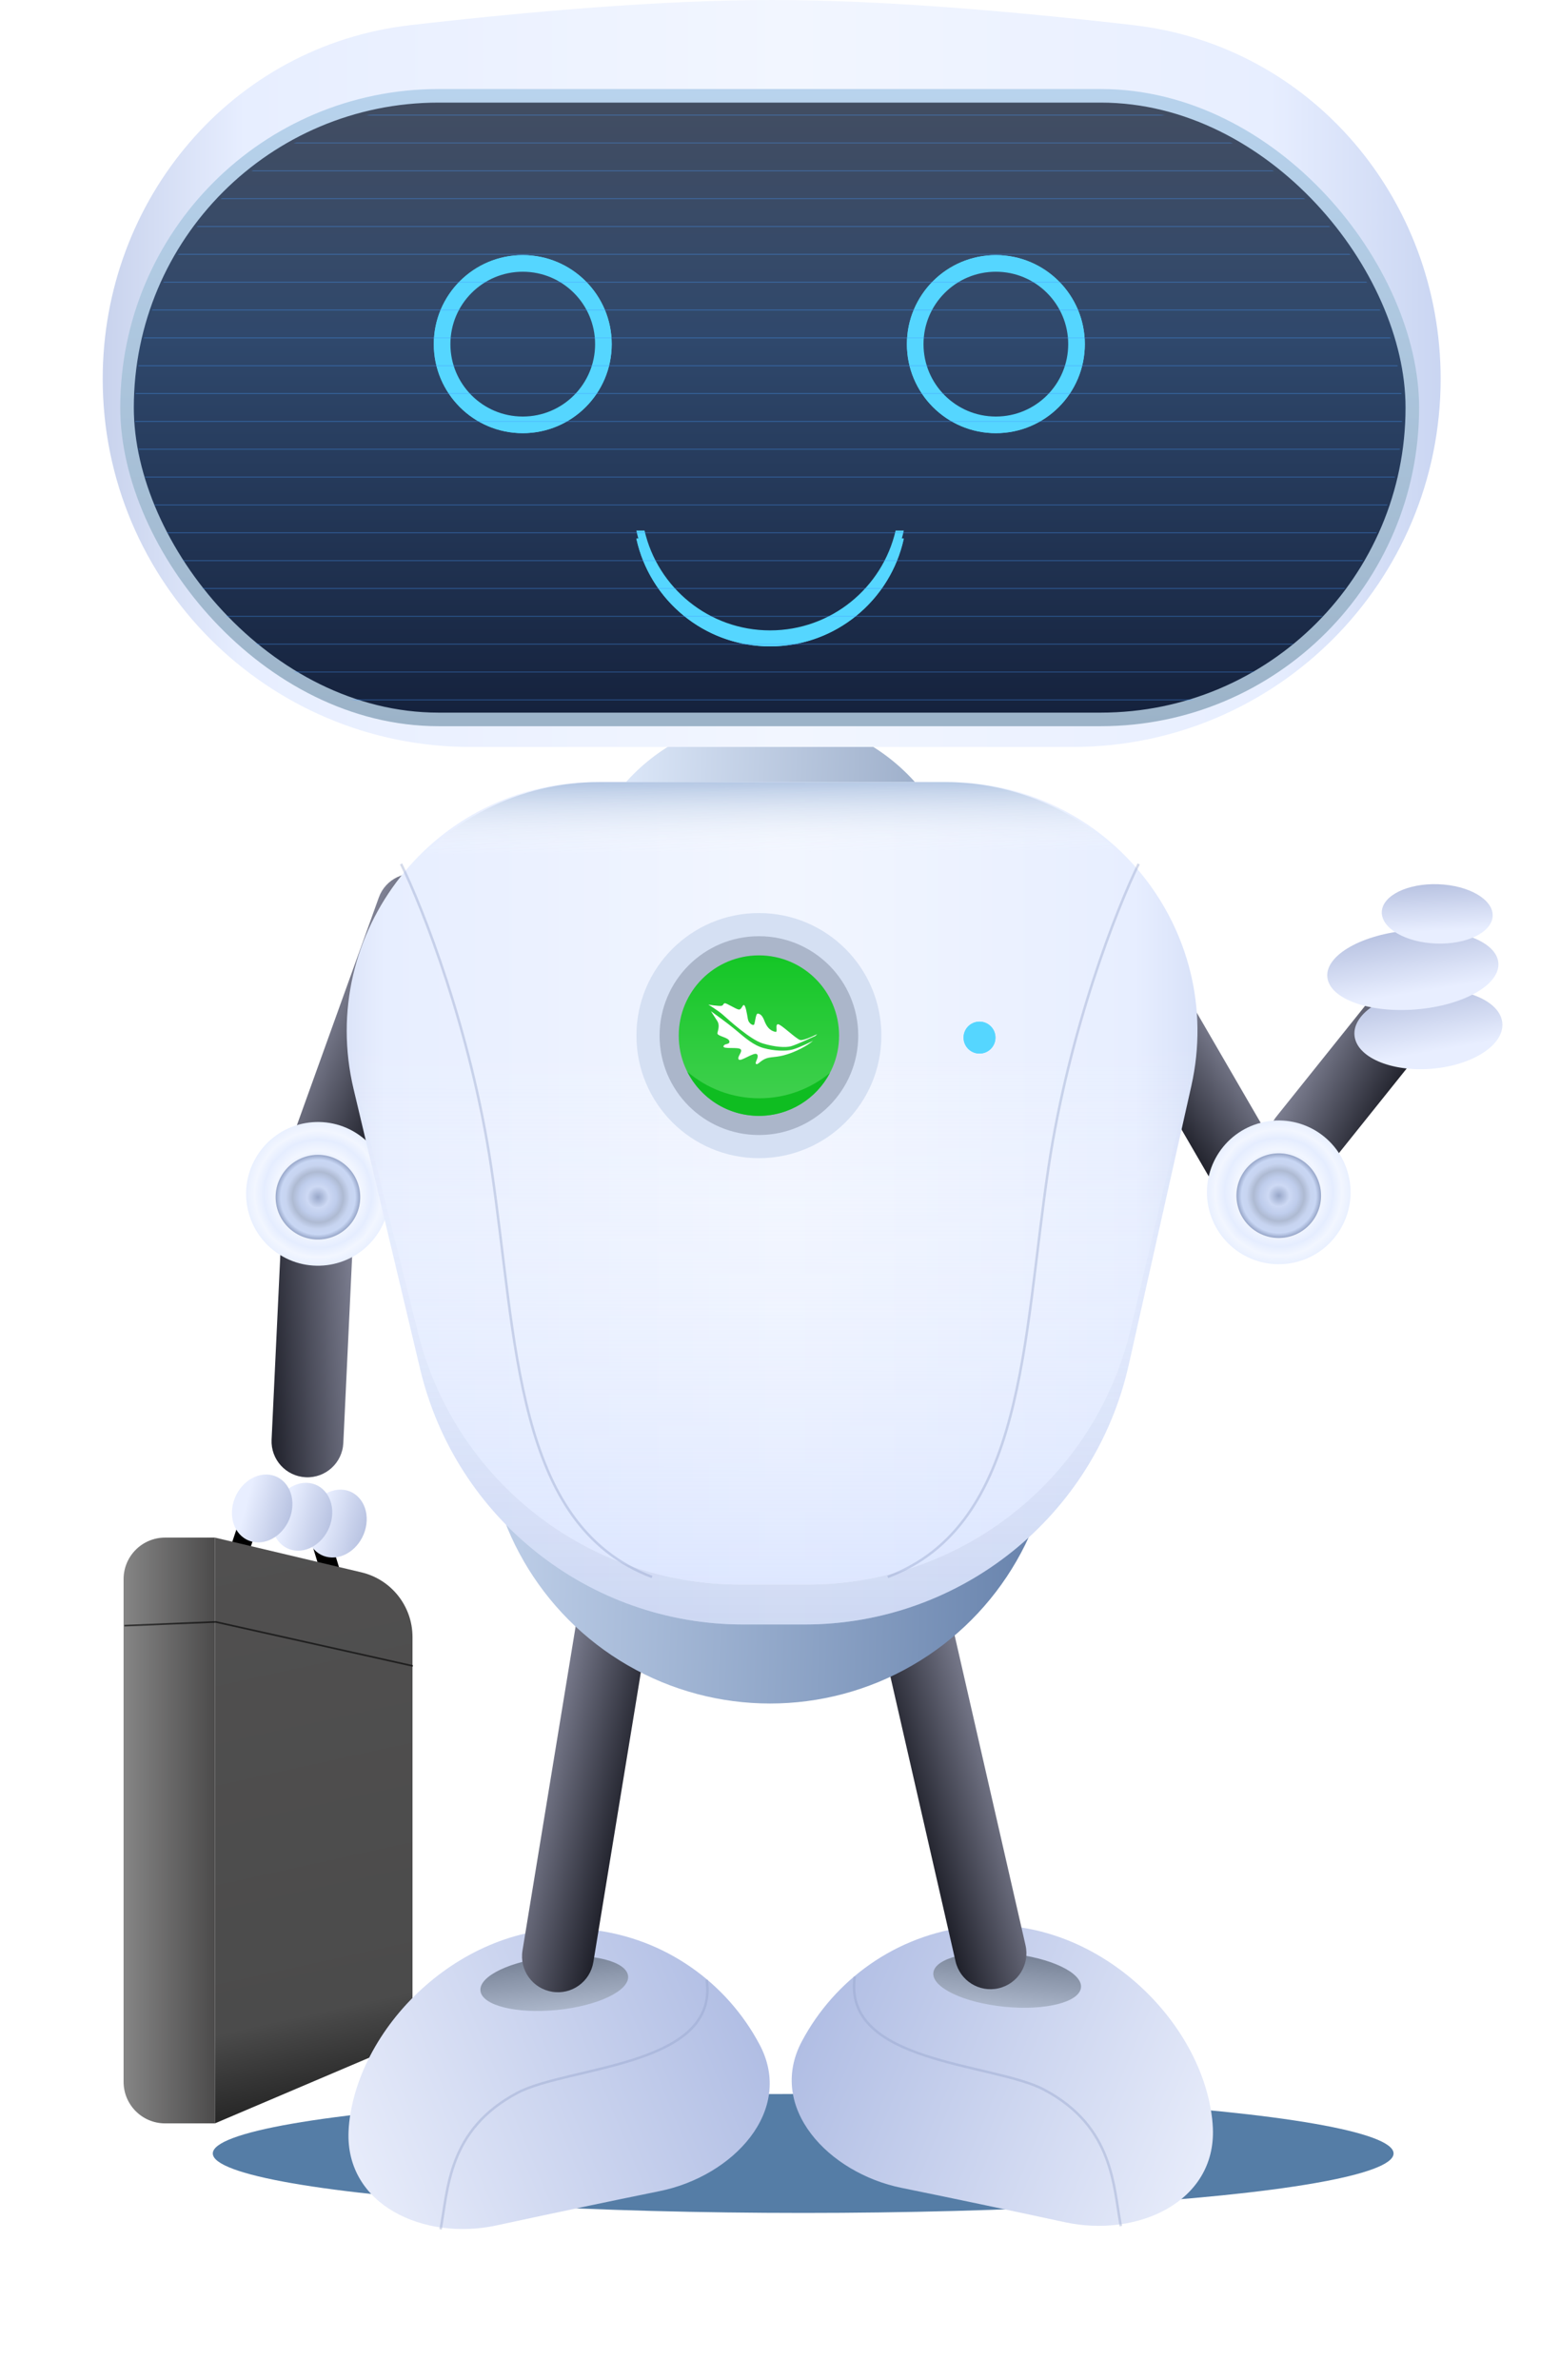 <svg width="1879" height="2864" viewBox="0 0 1879 2864" fill="none" xmlns="http://www.w3.org/2000/svg">
<g filter="url(#filter0_f_1_6)">
<ellipse cx="967.425" cy="2591.7" rx="711.108" ry="71.591" fill="#557DA6"/>
</g>
<path d="M282.354 1884L303.854 1820L381.854 1839L402.854 1907.5" stroke="black" stroke-width="23"/>
<path d="M198.854 1850.5H258.854V2555.5H198.854C171.24 2555.5 148.854 2533.12 148.854 2505.5V1900.5C148.854 1872.89 171.24 1850.5 198.854 1850.5Z" fill="url(#paint0_linear_1_6)"/>
<path d="M258.854 1850.5L435.302 1892.32C471.379 1900.87 496.854 1933.09 496.854 1970.16V2401.37C496.854 2433.45 477.689 2462.43 448.167 2474.98L258.854 2555.5V1850.5Z" fill="url(#paint1_linear_1_6)"/>
<path d="M149.854 1956.5L259.854 1952L497.354 2005" stroke="black" stroke-opacity="0.61" stroke-width="2"/>
<path fill-rule="evenodd" clip-rule="evenodd" d="M369.882 1447.74C347.412 1439.65 335.755 1414.88 343.846 1392.41L456.301 1080.08C464.391 1057.61 489.166 1045.96 511.636 1054.05C534.106 1062.14 545.763 1086.91 537.673 1109.38L425.218 1421.7C417.127 1444.17 392.353 1455.83 369.882 1447.74Z" fill="url(#paint2_linear_1_6)"/>
<path fill-rule="evenodd" clip-rule="evenodd" d="M368.282 1777.89C392.138 1779.02 412.392 1760.6 413.521 1736.74L426.039 1472.29C427.168 1448.43 408.745 1428.18 384.889 1427.05C361.033 1425.92 340.779 1444.34 339.65 1468.2L327.132 1732.65C326.003 1756.51 344.426 1776.76 368.282 1777.89Z" fill="url(#paint3_linear_1_6)"/>
<circle cx="382.935" cy="1436.82" r="86.486" transform="rotate(-54.881 382.935 1436.82)" fill="url(#paint4_angular_1_6)"/>
<g filter="url(#filter1_i_1_6)">
<circle cx="382.935" cy="1436.82" r="50.931" transform="rotate(-54.881 382.935 1436.82)" fill="url(#paint5_angular_1_6)"/>
</g>
<ellipse cx="36.031" cy="41.215" rx="36.031" ry="41.215" transform="matrix(-1 -0.02 0.131 -0.991 435.9 1875.19)" fill="url(#paint6_linear_1_6)"/>
<ellipse cx="36.031" cy="41.215" rx="36.031" ry="41.215" transform="matrix(-1 -0.02 0.131 -0.991 394.423 1867)" fill="url(#paint7_linear_1_6)"/>
<ellipse cx="36.031" cy="41.215" rx="36.031" ry="41.215" transform="matrix(-1 -0.02 0.131 -0.991 346.423 1857)" fill="url(#paint8_linear_1_6)"/>
<path d="M1460.89 2561.38C1464.61 2650.22 1369.77 2693.24 1282.86 2674.49C1214.62 2659.77 1147.33 2645.58 1086.16 2633.18C997.816 2615.28 923.507 2536.4 965.804 2456.8C1005.1 2382.85 1078.92 2328.85 1168.41 2318.57C1312.87 2301.97 1445.76 2425.8 1460.03 2550.1C1460.44 2553.6 1460.72 2557.38 1460.89 2561.38Z" fill="url(#paint9_linear_1_6)"/>
<path opacity="0.4" d="M1350.05 2679.15C1340.92 2631.74 1341.88 2559.51 1257.32 2514.83C1196.33 2482.6 1014.19 2483.6 1029.57 2378.85" stroke="#93A2CA" stroke-width="3"/>
<ellipse cx="89.369" cy="32.192" rx="89.369" ry="32.192" transform="matrix(-0.995 -0.099 -0.099 0.995 1305.22 2359.96)" fill="url(#paint10_linear_1_6)"/>
<path d="M419.829 2565.23C416.106 2654.06 510.948 2697.08 597.862 2678.33C666.098 2663.61 733.394 2649.42 794.556 2637.03C882.903 2619.12 957.213 2540.25 914.916 2460.64C875.624 2386.7 801.797 2332.69 712.314 2322.41C567.846 2305.82 434.963 2429.64 420.685 2553.95C420.282 2557.45 419.997 2561.22 419.829 2565.23Z" fill="url(#paint11_linear_1_6)"/>
<path opacity="0.4" d="M530.67 2682.99C539.8 2635.59 538.839 2563.35 623.403 2518.67C684.393 2486.44 866.525 2487.44 851.15 2382.69" stroke="#93A2CA" stroke-width="3"/>
<ellipse cx="667.607" cy="2387.02" rx="89.369" ry="32.192" transform="rotate(-5.664 667.607 2387.02)" fill="url(#paint12_linear_1_6)"/>
<path fill-rule="evenodd" clip-rule="evenodd" d="M1202.72 2392.93C1226 2387.6 1240.55 2364.41 1235.23 2341.13L1099.41 1747.88C1094.08 1724.6 1070.88 1710.04 1047.6 1715.37C1024.32 1720.7 1009.77 1743.9 1015.1 1767.18L1150.92 2360.43C1156.25 2383.71 1179.44 2398.26 1202.72 2392.93Z" fill="url(#paint13_linear_1_6)"/>
<path fill-rule="evenodd" clip-rule="evenodd" d="M665 2397.11C641.433 2393.24 625.463 2371 629.331 2347.43L727.89 1746.87C731.758 1723.3 753.998 1707.33 777.566 1711.2C801.133 1715.06 817.102 1737.3 813.235 1760.87L714.675 2361.44C710.808 2385.01 688.567 2400.98 665 2397.11Z" fill="url(#paint14_linear_1_6)"/>
<path fill-rule="evenodd" clip-rule="evenodd" d="M1525.38 1449.32C1546.03 1437.32 1553.05 1410.86 1541.06 1390.21L1374.36 1103.15C1362.37 1082.49 1335.9 1075.47 1315.25 1087.47C1294.59 1099.46 1287.57 1125.92 1299.57 1146.58L1466.27 1433.64C1478.26 1454.29 1504.72 1461.31 1525.38 1449.32Z" fill="url(#paint15_linear_1_6)"/>
<circle cx="927.545" cy="1707.62" r="342.581" fill="url(#paint16_linear_1_6)"/>
<circle cx="928.026" cy="1096.94" r="233.513" fill="url(#paint17_linear_1_6)"/>
<path d="M425.892 1310.7C381.046 1122.2 523.985 941.261 717.746 941.261H1142.22C1334.43 941.261 1477.06 1119.48 1434.93 1307.02L1359.51 1642.74C1318.49 1825.33 1156.37 1955.07 969.235 1955.07H895.198C709.948 1955.07 548.936 1827.87 506.059 1647.65L425.892 1310.7Z" fill="url(#paint18_linear_1_6)"/>
<path d="M425.892 1310.7C381.046 1122.2 523.985 941.261 717.746 941.261H1142.22C1334.43 941.261 1477.06 1119.48 1434.93 1307.02L1359.51 1642.74C1318.49 1825.33 1156.37 1955.07 969.235 1955.07H895.198C709.948 1955.07 548.936 1827.87 506.059 1647.65L425.892 1310.7Z" fill="url(#paint19_linear_1_6)"/>
<path d="M431.079 1313.95C383.794 1124.63 526.996 941.261 722.138 941.261H1138.12C1331.63 941.261 1474.53 1121.77 1430.11 1310.12L1362.02 1598.83C1319.44 1779.43 1158.25 1907.02 972.702 1907.02H891.584C708.002 1907.02 547.988 1782.06 503.505 1603.95L431.079 1313.95Z" fill="url(#paint20_linear_1_6)"/>
<path d="M431.079 1313.95C383.794 1124.63 526.996 941.261 722.138 941.261H1138.12C1331.63 941.261 1474.53 1121.77 1430.11 1310.12L1362.02 1598.83C1319.44 1779.43 1158.25 1907.02 972.702 1907.02H891.584C708.002 1907.02 547.988 1782.06 503.505 1603.95L431.079 1313.95Z" fill="url(#paint21_linear_1_6)"/>
<path d="M431.079 1313.95C383.794 1124.63 526.996 941.261 722.138 941.261H1138.12C1331.63 941.261 1474.53 1121.77 1430.11 1310.12L1362.02 1598.83C1319.44 1779.43 1158.25 1907.02 972.702 1907.02H891.584C708.002 1907.02 547.988 1782.06 503.505 1603.95L431.079 1313.95Z" fill="url(#paint22_linear_1_6)"/>
<g filter="url(#filter2_f_1_6)">
<circle cx="1179.8" cy="1248.77" r="19.219" fill="#55D6FF"/>
</g>
<circle cx="1179.8" cy="1248.77" r="19.219" fill="#55D6FF"/>
<circle cx="914.092" cy="1246.37" r="147.507" fill="#D5E0F3"/>
<circle cx="914.092" cy="1246.37" r="119.639" fill="#ABB6CA"/>
<g filter="url(#filter3_d_1_6)">
<circle cx="914.092" cy="1246.37" r="96.576" fill="url(#paint23_linear_1_6)"/>
</g>
<path d="M999.649 1291.21C976.543 1310.32 946.899 1321.8 914.572 1321.8C881.45 1321.8 851.143 1309.74 827.801 1289.78C843.698 1321.31 876.369 1342.94 914.092 1342.94C951.244 1342.94 983.496 1321.96 999.649 1291.21Z" fill="#0FBD21"/>
<g filter="url(#filter4_d_1_6)">
<path d="M984.307 1245.57C984.307 1245.57 968.804 1253.59 963.993 1252.69C959.182 1251.8 940.613 1233.28 936.94 1233.69C933.266 1234.1 937.265 1243.61 934.058 1242.89C926.716 1241.41 923.122 1235.89 920.618 1229.35C918.115 1222.8 915.399 1221.08 912.693 1220.91C909.988 1220.75 909.577 1233.27 908.043 1234.34C906.509 1235.41 901.672 1232.48 900.809 1227.49C899.565 1220.28 898.084 1211.17 896.124 1210.63C894.164 1210.1 893.253 1216.34 889.868 1215.99C886.482 1215.63 875.109 1208.06 872.97 1208.42C870.832 1208.78 871.693 1211 868.842 1211.53C865.991 1212.07 853.161 1210.11 853.161 1210.11C853.161 1210.11 864.387 1216.7 870.623 1222.22C876.86 1227.75 903.766 1252.34 918.734 1256.79C933.702 1261.25 946.175 1261.96 952.768 1260.18C959.361 1258.4 982.169 1247.71 982.169 1247.71L984.307 1245.57Z" fill="white"/>
</g>
<g filter="url(#filter5_d_1_6)">
<path d="M979.228 1253.67C979.228 1253.67 970.611 1261.32 954.193 1267.75C937.774 1274.18 930.581 1272.37 923.527 1274.58C916.472 1276.79 912.66 1283.08 910.693 1281.49C908.585 1279.78 915.065 1272.73 911.673 1269.73C908.282 1266.72 891.843 1279.38 889.704 1275.99C887.566 1272.61 895.035 1266.68 892.005 1263.74C888.976 1260.8 870.445 1264.01 871.425 1260.18C872.405 1256.35 879.569 1258.67 878.463 1253.94C877.357 1249.22 863.133 1248.14 864.125 1244.16C865.118 1240.18 866.917 1234.62 864.113 1230.08C861.309 1225.55 856.199 1217.97 856.279 1217.95C856.279 1217.95 875.434 1231.58 886.66 1241.02C897.885 1250.47 907.864 1259.2 920.159 1262.49C932.454 1265.79 946.263 1266.41 954.727 1264.1C963.191 1261.78 979.228 1253.67 979.228 1253.67H979.228Z" fill="white"/>
</g>
<path opacity="0.4" d="M483.103 1039.76C508.888 1092.13 566.706 1238.49 591.691 1404.92C622.922 1612.97 619.558 1834.95 785.324 1897.89" stroke="#93A2CA" stroke-width="3"/>
<path opacity="0.4" d="M1371.51 1039.76C1345.72 1092.13 1287.9 1238.49 1262.92 1404.92C1231.69 1612.97 1235.05 1834.95 1069.29 1897.89" stroke="#93A2CA" stroke-width="3"/>
<path d="M123.705 456.008C123.705 240.088 279.349 55.014 493.851 30.317C636.177 13.931 796.42 0.004 929.948 0.004C1063.31 0.004 1223.16 13.896 1365.16 30.256C1579.64 54.966 1735.23 240.042 1735.23 455.94C1735.23 700.624 1536.87 898.979 1292.19 898.979H566.677C322.031 898.979 123.705 700.654 123.705 456.008Z" fill="url(#paint24_linear_1_6)"/>
<rect x="144.846" y="107.151" width="1564.44" height="766.844" rx="383.422" fill="url(#paint25_linear_1_6)"/>
<rect x="161.182" y="123.487" width="1531.77" height="734.171" rx="367.086" fill="url(#paint26_linear_1_6)"/>
<g filter="url(#filter6_f_1_6)">
<circle cx="629.649" cy="414.176" r="99.647" stroke="#55D6FF" stroke-width="15"/>
</g>
<g filter="url(#filter7_f_1_6)">
<circle cx="1199.5" cy="414.176" r="99.647" stroke="#55D6FF" stroke-width="15"/>
</g>
<circle cx="629.649" cy="414.176" r="97.147" stroke="#55D6FF" stroke-width="20"/>
<circle cx="1199.5" cy="414.176" r="97.147" stroke="#55D6FF" stroke-width="20"/>
<path d="M768.871 648.169C767.982 645.003 767.184 641.799 766.482 638.559H776.331C792.23 707.377 853.897 758.679 927.546 758.679C1001.19 758.679 1062.86 707.377 1078.76 638.559H1088.61C1087.91 641.799 1087.11 645.003 1086.22 648.169H1088.61C1088.45 648.892 1088.29 649.613 1088.13 650.332C1087.17 654.478 1086.05 658.564 1084.79 662.583C1063.77 729.421 1001.32 777.898 927.546 777.898C853.77 777.898 791.317 729.421 770.301 662.583C769.038 658.564 767.924 654.478 766.966 650.332C766.8 649.613 766.639 648.892 766.482 648.169H768.871Z" fill="#55D6FF"/>
<path d="M766.482 648.169C782.558 722.337 848.564 777.898 927.546 777.898C1006.53 777.898 1072.53 722.337 1088.61 648.169H1078.76C1062.86 716.986 1001.19 768.288 927.546 768.288C853.897 768.288 792.23 716.986 776.331 648.169H766.482Z" fill="#55D6FF"/>
<mask id="mask0_1_6" style="mask-type:alpha" maskUnits="userSpaceOnUse" x="162" y="128" width="1527" height="733">
<rect x="162.705" y="128.504" width="1526.19" height="731.5" rx="365.75" fill="url(#paint27_linear_1_6)"/>
</mask>
<g mask="url(#mask0_1_6)">
<line opacity="0.4" x1="83.236" y1="138.536" x2="1965.6" y2="138.536" stroke="#479CFF"/>
<line opacity="0.4" x1="83.236" y1="172.047" x2="1965.6" y2="172.047" stroke="#479CFF"/>
<line opacity="0.4" x1="83.236" y1="205.558" x2="1965.6" y2="205.558" stroke="#479CFF"/>
<line opacity="0.4" x1="83.236" y1="239.069" x2="1965.6" y2="239.069" stroke="#479CFF"/>
<line opacity="0.4" x1="83.236" y1="272.58" x2="1965.6" y2="272.58" stroke="#479CFF"/>
<line opacity="0.4" x1="83.236" y1="306.092" x2="1965.6" y2="306.092" stroke="#479CFF"/>
<line opacity="0.4" x1="83.236" y1="339.603" x2="1965.6" y2="339.603" stroke="#479CFF"/>
<line opacity="0.4" x1="83.236" y1="373.114" x2="1965.6" y2="373.114" stroke="#479CFF"/>
<line opacity="0.4" x1="83.236" y1="406.625" x2="1965.6" y2="406.625" stroke="#479CFF"/>
<line opacity="0.4" x1="83.236" y1="440.136" x2="1965.6" y2="440.136" stroke="#479CFF"/>
<line opacity="0.4" x1="83.236" y1="473.647" x2="1965.6" y2="473.647" stroke="#479CFF"/>
<line opacity="0.4" x1="83.236" y1="507.158" x2="1965.6" y2="507.158" stroke="#479CFF"/>
<line opacity="0.4" x1="83.236" y1="540.669" x2="1965.6" y2="540.669" stroke="#479CFF"/>
<line opacity="0.4" x1="83.236" y1="574.181" x2="1965.6" y2="574.181" stroke="#479CFF"/>
<line opacity="0.4" x1="83.236" y1="607.692" x2="1965.6" y2="607.692" stroke="#479CFF"/>
<line opacity="0.4" x1="83.236" y1="641.203" x2="1965.6" y2="641.203" stroke="#479CFF"/>
<line opacity="0.4" x1="83.236" y1="674.714" x2="1965.6" y2="674.714" stroke="#479CFF"/>
<line opacity="0.4" x1="83.236" y1="708.225" x2="1965.6" y2="708.225" stroke="#479CFF"/>
<line opacity="0.4" x1="83.236" y1="741.736" x2="1965.6" y2="741.736" stroke="#479CFF"/>
<line opacity="0.4" x1="83.236" y1="775.247" x2="1965.6" y2="775.247" stroke="#479CFF"/>
<line opacity="0.4" x1="83.236" y1="808.758" x2="1965.6" y2="808.758" stroke="#479CFF"/>
<line opacity="0.4" x1="83.236" y1="842.27" x2="1965.6" y2="842.27" stroke="#479CFF"/>
</g>
<path fill-rule="evenodd" clip-rule="evenodd" d="M1716.11 1184.81C1697.49 1171.99 1672.12 1175.71 1657.98 1193.36L1537.34 1343.91C1521.67 1363.46 1525.9 1392.19 1546.52 1406.4C1565.14 1419.23 1590.51 1415.5 1604.65 1397.86L1725.3 1247.3C1740.96 1227.76 1736.74 1199.02 1716.11 1184.81Z" fill="url(#paint28_linear_1_6)"/>
<circle cx="1540.25" cy="1434.99" r="86.486" transform="rotate(166.051 1540.25 1434.99)" fill="url(#paint29_angular_1_6)"/>
<g filter="url(#filter8_i_1_6)">
<circle cx="1540.25" cy="1434.99" r="50.931" transform="rotate(166.051 1540.25 1434.99)" fill="url(#paint30_angular_1_6)"/>
</g>
<ellipse cx="47.756" cy="89.322" rx="47.756" ry="89.322" transform="matrix(0.081 0.997 0.997 -0.081 1627.57 1198.26)" fill="url(#paint31_linear_1_6)"/>
<ellipse cx="47.756" cy="103.335" rx="47.756" ry="103.335" transform="matrix(0.081 0.997 0.997 -0.081 1594.85 1128)" fill="url(#paint32_linear_1_6)"/>
<ellipse cx="35.736" cy="66.84" rx="35.736" ry="66.84" transform="matrix(-0.036 0.999 0.999 0.036 1665.64 1061.77)" fill="url(#paint33_linear_1_6)"/>
<defs>
<filter id="filter0_f_1_6" x="56.316" y="2320.11" width="1822.22" height="543.183" filterUnits="userSpaceOnUse" color-interpolation-filters="sRGB">
<feFlood flood-opacity="0" result="BackgroundImageFix"/>
<feBlend mode="normal" in="SourceGraphic" in2="BackgroundImageFix" result="shape"/>
<feGaussianBlur stdDeviation="100" result="effect1_foregroundBlur_1_6"/>
</filter>
<filter id="filter1_i_1_6" x="332" y="1385.88" width="101.87" height="105.87" filterUnits="userSpaceOnUse" color-interpolation-filters="sRGB">
<feFlood flood-opacity="0" result="BackgroundImageFix"/>
<feBlend mode="normal" in="SourceGraphic" in2="BackgroundImageFix" result="shape"/>
<feColorMatrix in="SourceAlpha" type="matrix" values="0 0 0 0 0 0 0 0 0 0 0 0 0 0 0 0 0 0 127 0" result="hardAlpha"/>
<feOffset dy="4"/>
<feGaussianBlur stdDeviation="2"/>
<feComposite in2="hardAlpha" operator="arithmetic" k2="-1" k3="1"/>
<feColorMatrix type="matrix" values="0 0 0 0 0.336 0 0 0 0 0.519 0 0 0 0 0.792 0 0 0 0.25 0"/>
<feBlend mode="normal" in2="shape" result="effect1_innerShadow_1_6"/>
</filter>
<filter id="filter2_f_1_6" x="1130.58" y="1199.55" width="98.439" height="98.438" filterUnits="userSpaceOnUse" color-interpolation-filters="sRGB">
<feFlood flood-opacity="0" result="BackgroundImageFix"/>
<feBlend mode="normal" in="SourceGraphic" in2="BackgroundImageFix" result="shape"/>
<feGaussianBlur stdDeviation="15" result="effect1_foregroundBlur_1_6"/>
</filter>
<filter id="filter3_d_1_6" x="787.516" y="1119.79" width="253.152" height="253.152" filterUnits="userSpaceOnUse" color-interpolation-filters="sRGB">
<feFlood flood-opacity="0" result="BackgroundImageFix"/>
<feColorMatrix in="SourceAlpha" type="matrix" values="0 0 0 0 0 0 0 0 0 0 0 0 0 0 0 0 0 0 127 0" result="hardAlpha"/>
<feOffset/>
<feGaussianBlur stdDeviation="15"/>
<feColorMatrix type="matrix" values="0 0 0 0 0.236 0 0 0 0 0.833 0 0 0 0 0.139 0 0 0 0.87 0"/>
<feBlend mode="normal" in2="BackgroundImageFix" result="effect1_dropShadow_1_6"/>
<feBlend mode="normal" in="SourceGraphic" in2="effect1_dropShadow_1_6" result="shape"/>
</filter>
<filter id="filter4_d_1_6" x="853.161" y="1207.41" width="131.146" height="53.675" filterUnits="userSpaceOnUse" color-interpolation-filters="sRGB">
<feFlood flood-opacity="0" result="BackgroundImageFix"/>
<feColorMatrix in="SourceAlpha" type="matrix" values="0 0 0 0 0 0 0 0 0 0 0 0 0 0 0 0 0 0 127 0" result="hardAlpha"/>
<feOffset dy="-1"/>
<feColorMatrix type="matrix" values="0 0 0 0 0.383 0 0 0 0 0.621 0 0 0 0 0.264 0 0 0 1 0"/>
<feBlend mode="normal" in2="BackgroundImageFix" result="effect1_dropShadow_1_6"/>
<feBlend mode="normal" in="SourceGraphic" in2="effect1_dropShadow_1_6" result="shape"/>
</filter>
<filter id="filter5_d_1_6" x="856.278" y="1216.95" width="122.95" height="64.794" filterUnits="userSpaceOnUse" color-interpolation-filters="sRGB">
<feFlood flood-opacity="0" result="BackgroundImageFix"/>
<feColorMatrix in="SourceAlpha" type="matrix" values="0 0 0 0 0 0 0 0 0 0 0 0 0 0 0 0 0 0 127 0" result="hardAlpha"/>
<feOffset dy="-1"/>
<feColorMatrix type="matrix" values="0 0 0 0 0.383 0 0 0 0 0.621 0 0 0 0 0.264 0 0 0 1 0"/>
<feBlend mode="normal" in2="BackgroundImageFix" result="effect1_dropShadow_1_6"/>
<feBlend mode="normal" in="SourceGraphic" in2="effect1_dropShadow_1_6" result="shape"/>
</filter>
<filter id="filter6_f_1_6" x="482.502" y="267.029" width="294.293" height="294.293" filterUnits="userSpaceOnUse" color-interpolation-filters="sRGB">
<feFlood flood-opacity="0" result="BackgroundImageFix"/>
<feBlend mode="normal" in="SourceGraphic" in2="BackgroundImageFix" result="shape"/>
<feGaussianBlur stdDeviation="20" result="effect1_foregroundBlur_1_6"/>
</filter>
<filter id="filter7_f_1_6" x="1052.35" y="267.029" width="294.293" height="294.293" filterUnits="userSpaceOnUse" color-interpolation-filters="sRGB">
<feFlood flood-opacity="0" result="BackgroundImageFix"/>
<feBlend mode="normal" in="SourceGraphic" in2="BackgroundImageFix" result="shape"/>
<feGaussianBlur stdDeviation="20" result="effect1_foregroundBlur_1_6"/>
</filter>
<filter id="filter8_i_1_6" x="1489.3" y="1384.05" width="101.886" height="105.885" filterUnits="userSpaceOnUse" color-interpolation-filters="sRGB">
<feFlood flood-opacity="0" result="BackgroundImageFix"/>
<feBlend mode="normal" in="SourceGraphic" in2="BackgroundImageFix" result="shape"/>
<feColorMatrix in="SourceAlpha" type="matrix" values="0 0 0 0 0 0 0 0 0 0 0 0 0 0 0 0 0 0 127 0" result="hardAlpha"/>
<feOffset dy="4"/>
<feGaussianBlur stdDeviation="2"/>
<feComposite in2="hardAlpha" operator="arithmetic" k2="-1" k3="1"/>
<feColorMatrix type="matrix" values="0 0 0 0 0.336 0 0 0 0 0.519 0 0 0 0 0.792 0 0 0 0.25 0"/>
<feBlend mode="normal" in2="shape" result="effect1_innerShadow_1_6"/>
</filter>
<linearGradient id="paint0_linear_1_6" x1="136.354" y1="1983.5" x2="258.854" y2="1983.5" gradientUnits="userSpaceOnUse">
<stop stop-color="#8C8C8C"/>
<stop offset="1" stop-color="#4C4B4B"/>
</linearGradient>
<linearGradient id="paint1_linear_1_6" x1="208.854" y1="1861" x2="357.854" y2="2538" gradientUnits="userSpaceOnUse">
<stop stop-color="#515050"/>
<stop offset="0.844" stop-color="#4B4B4B"/>
<stop offset="1" stop-color="#252525"/>
</linearGradient>
<linearGradient id="paint2_linear_1_6" x1="489.062" y1="1340.2" x2="261.744" y2="1233.75" gradientUnits="userSpaceOnUse">
<stop stop-color="#0D0E16"/>
<stop offset="1" stop-color="#DBDEF9"/>
</linearGradient>
<linearGradient id="paint3_linear_1_6" x1="298.285" y1="1655.62" x2="548.356" y2="1639.95" gradientUnits="userSpaceOnUse">
<stop stop-color="#0D0E16"/>
<stop offset="1" stop-color="#DBDEF9"/>
</linearGradient>
<radialGradient id="paint4_angular_1_6" cx="0" cy="0" r="1" gradientUnits="userSpaceOnUse" gradientTransform="translate(382.935 1436.82) rotate(90) scale(86.486)">
<stop stop-color="#E9F0FF"/>
<stop offset="0.255" stop-color="#CDD9F4"/>
<stop offset="0.438" stop-color="#DFE9FF"/>
<stop offset="0.599" stop-color="#F2F6FF"/>
<stop offset="0.755" stop-color="#E5EDFF"/>
<stop offset="0.88" stop-color="#F2F6FF"/>
<stop offset="1" stop-color="#E9F0FF"/>
</radialGradient>
<radialGradient id="paint5_angular_1_6" cx="0" cy="0" r="1" gradientUnits="userSpaceOnUse" gradientTransform="translate(382.935 1436.82) rotate(90) scale(50.931)">
<stop stop-color="#97A6C8"/>
<stop offset="0.255" stop-color="#CDD9F4"/>
<stop offset="0.438" stop-color="#BFCDEC"/>
<stop offset="0.599" stop-color="#AEBAD2"/>
<stop offset="0.755" stop-color="#C7D4F0"/>
<stop offset="0.88" stop-color="#C9D7F4"/>
<stop offset="1" stop-color="#97A6C8"/>
</radialGradient>
<linearGradient id="paint6_linear_1_6" x1="61.33" y1="9.483" x2="-0.247" y2="0.599" gradientUnits="userSpaceOnUse">
<stop stop-color="#E8EEFF"/>
<stop offset="1" stop-color="#B4BFDF"/>
</linearGradient>
<linearGradient id="paint7_linear_1_6" x1="61.33" y1="9.483" x2="-0.247" y2="0.599" gradientUnits="userSpaceOnUse">
<stop stop-color="#E8EEFF"/>
<stop offset="1" stop-color="#B4BFDF"/>
</linearGradient>
<linearGradient id="paint8_linear_1_6" x1="61.33" y1="9.483" x2="-0.247" y2="0.599" gradientUnits="userSpaceOnUse">
<stop stop-color="#E8EEFF"/>
<stop offset="1" stop-color="#B4BFDF"/>
</linearGradient>
<linearGradient id="paint9_linear_1_6" x1="996.064" y1="2387.36" x2="1455.4" y2="2579.07" gradientUnits="userSpaceOnUse">
<stop stop-color="#B1BEE4"/>
<stop offset="1" stop-color="#E6EBFA"/>
</linearGradient>
<linearGradient id="paint10_linear_1_6" x1="89.369" y1="0" x2="89.369" y2="64.384" gradientUnits="userSpaceOnUse">
<stop stop-color="#778296"/>
<stop offset="1" stop-color="#ABB6CA"/>
</linearGradient>
<linearGradient id="paint11_linear_1_6" x1="884.656" y1="2391.2" x2="425.318" y2="2582.91" gradientUnits="userSpaceOnUse">
<stop stop-color="#B1BEE4"/>
<stop offset="1" stop-color="#E6EBFA"/>
</linearGradient>
<linearGradient id="paint12_linear_1_6" x1="667.607" y1="2354.83" x2="667.607" y2="2419.21" gradientUnits="userSpaceOnUse">
<stop stop-color="#778296"/>
<stop offset="1" stop-color="#ABB6CA"/>
</linearGradient>
<linearGradient id="paint13_linear_1_6" x1="1076.45" y1="2180.6" x2="1318.29" y2="2110.87" gradientUnits="userSpaceOnUse">
<stop stop-color="#0D0E16"/>
<stop offset="1" stop-color="#DBDEF9"/>
</linearGradient>
<linearGradient id="paint14_linear_1_6" x1="777.782" y1="2177.32" x2="532.068" y2="2122.8" gradientUnits="userSpaceOnUse">
<stop stop-color="#0D0E16"/>
<stop offset="1" stop-color="#DBDEF9"/>
</linearGradient>
<linearGradient id="paint15_linear_1_6" x1="1388.83" y1="1364.91" x2="1593.34" y2="1219.39" gradientUnits="userSpaceOnUse">
<stop stop-color="#0D0E16"/>
<stop offset="1" stop-color="#DBDEF9"/>
</linearGradient>
<linearGradient id="paint16_linear_1_6" x1="638.989" y1="1504.87" x2="1245.97" y2="1525.21" gradientUnits="userSpaceOnUse">
<stop stop-color="#BBCCE6"/>
<stop offset="1" stop-color="#6A85AE"/>
</linearGradient>
<linearGradient id="paint17_linear_1_6" x1="731.338" y1="958.735" x2="1145.08" y2="972.599" gradientUnits="userSpaceOnUse">
<stop stop-color="#DFEAFB"/>
<stop offset="1" stop-color="#97A9C5"/>
</linearGradient>
<linearGradient id="paint18_linear_1_6" x1="30.446" y1="1466.42" x2="1918.21" y2="1466.42" gradientUnits="userSpaceOnUse">
<stop stop-color="#7D8FC0"/>
<stop offset="0.229" stop-color="#E7EEFF"/>
<stop offset="0.484" stop-color="#F2F6FF"/>
<stop offset="0.708" stop-color="#E7EEFF"/>
<stop offset="1" stop-color="#7B93CE"/>
</linearGradient>
<linearGradient id="paint19_linear_1_6" x1="928.026" y1="1250.44" x2="927.671" y2="1955.07" gradientUnits="userSpaceOnUse">
<stop stop-color="white" stop-opacity="0"/>
<stop offset="1" stop-color="#7993D5" stop-opacity="0.29"/>
</linearGradient>
<linearGradient id="paint20_linear_1_6" x1="30.446" y1="1466.42" x2="1918.21" y2="1466.42" gradientUnits="userSpaceOnUse">
<stop stop-color="#7D8FC0"/>
<stop offset="0.229" stop-color="#E7EEFF"/>
<stop offset="0.484" stop-color="#F2F6FF"/>
<stop offset="0.708" stop-color="#E7EEFF"/>
<stop offset="1" stop-color="#7B93CE"/>
</linearGradient>
<linearGradient id="paint21_linear_1_6" x1="928.026" y1="1250.44" x2="927.671" y2="1955.07" gradientUnits="userSpaceOnUse">
<stop stop-color="white" stop-opacity="0"/>
<stop offset="1" stop-color="#CCDAFF" stop-opacity="0.62"/>
</linearGradient>
<linearGradient id="paint22_linear_1_6" x1="927.545" y1="941.261" x2="928.026" y2="1027.27" gradientUnits="userSpaceOnUse">
<stop stop-color="#B5C8E4"/>
<stop offset="1" stop-color="white" stop-opacity="0"/>
</linearGradient>
<linearGradient id="paint23_linear_1_6" x1="914.092" y1="1149.79" x2="914.092" y2="1342.94" gradientUnits="userSpaceOnUse">
<stop stop-color="#14C626"/>
<stop offset="1" stop-color="#44D152"/>
</linearGradient>
<linearGradient id="paint24_linear_1_6" x1="-296.641" y1="505.276" x2="2283.46" y2="505.276" gradientUnits="userSpaceOnUse">
<stop stop-color="#7D8FC0"/>
<stop offset="0.229" stop-color="#E7EEFF"/>
<stop offset="0.484" stop-color="#F2F6FF"/>
<stop offset="0.708" stop-color="#E7EEFF"/>
<stop offset="1" stop-color="#7B93CE"/>
</linearGradient>
<linearGradient id="paint25_linear_1_6" x1="927.065" y1="107.151" x2="927.065" y2="873.995" gradientUnits="userSpaceOnUse">
<stop stop-color="#B8D3ED"/>
<stop offset="1" stop-color="#9CB3C8"/>
</linearGradient>
<linearGradient id="paint26_linear_1_6" x1="927.065" y1="123.487" x2="927.065" y2="857.658" gradientUnits="userSpaceOnUse">
<stop stop-color="#424D62"/>
<stop offset="0.391" stop-color="#2F486C"/>
<stop offset="1" stop-color="#15223D"/>
</linearGradient>
<linearGradient id="paint27_linear_1_6" x1="925.801" y1="128.504" x2="925.801" y2="860.004" gradientUnits="userSpaceOnUse">
<stop stop-color="#171717"/>
<stop offset="0.302" stop-color="#1E2834"/>
<stop offset="1" stop-color="#161616"/>
</linearGradient>
<linearGradient id="paint28_linear_1_6" x1="1747.68" y1="1242.36" x2="1527.71" y2="1121.97" gradientUnits="userSpaceOnUse">
<stop stop-color="#0D0E16"/>
<stop offset="1" stop-color="#DBDEF9"/>
</linearGradient>
<radialGradient id="paint29_angular_1_6" cx="0" cy="0" r="1" gradientUnits="userSpaceOnUse" gradientTransform="translate(1540.25 1434.99) rotate(90) scale(86.486)">
<stop stop-color="#E9F0FF"/>
<stop offset="0.255" stop-color="#CDD9F4"/>
<stop offset="0.438" stop-color="#DFE9FF"/>
<stop offset="0.599" stop-color="#F2F6FF"/>
<stop offset="0.755" stop-color="#E5EDFF"/>
<stop offset="0.88" stop-color="#F2F6FF"/>
<stop offset="1" stop-color="#E9F0FF"/>
</radialGradient>
<radialGradient id="paint30_angular_1_6" cx="0" cy="0" r="1" gradientUnits="userSpaceOnUse" gradientTransform="translate(1540.25 1434.99) rotate(90) scale(50.931)">
<stop stop-color="#97A6C8"/>
<stop offset="0.255" stop-color="#CDD9F4"/>
<stop offset="0.438" stop-color="#BFCDEC"/>
<stop offset="0.599" stop-color="#AEBAD2"/>
<stop offset="0.755" stop-color="#C7D4F0"/>
<stop offset="0.88" stop-color="#C9D7F4"/>
<stop offset="1" stop-color="#97A6C8"/>
</radialGradient>
<linearGradient id="paint31_linear_1_6" x1="81.288" y1="20.552" x2="-1.383" y2="13.258" gradientUnits="userSpaceOnUse">
<stop stop-color="#E8EEFF"/>
<stop offset="1" stop-color="#B4BFDF"/>
</linearGradient>
<linearGradient id="paint32_linear_1_6" x1="81.288" y1="23.776" x2="-1.544" y2="17.459" gradientUnits="userSpaceOnUse">
<stop stop-color="#E8EEFF"/>
<stop offset="1" stop-color="#B4BFDF"/>
</linearGradient>
<linearGradient id="paint33_linear_1_6" x1="60.828" y1="15.379" x2="-1.035" y2="9.921" gradientUnits="userSpaceOnUse">
<stop stop-color="#E8EEFF"/>
<stop offset="1" stop-color="#B4BFDF"/>
</linearGradient>
</defs>
</svg>
